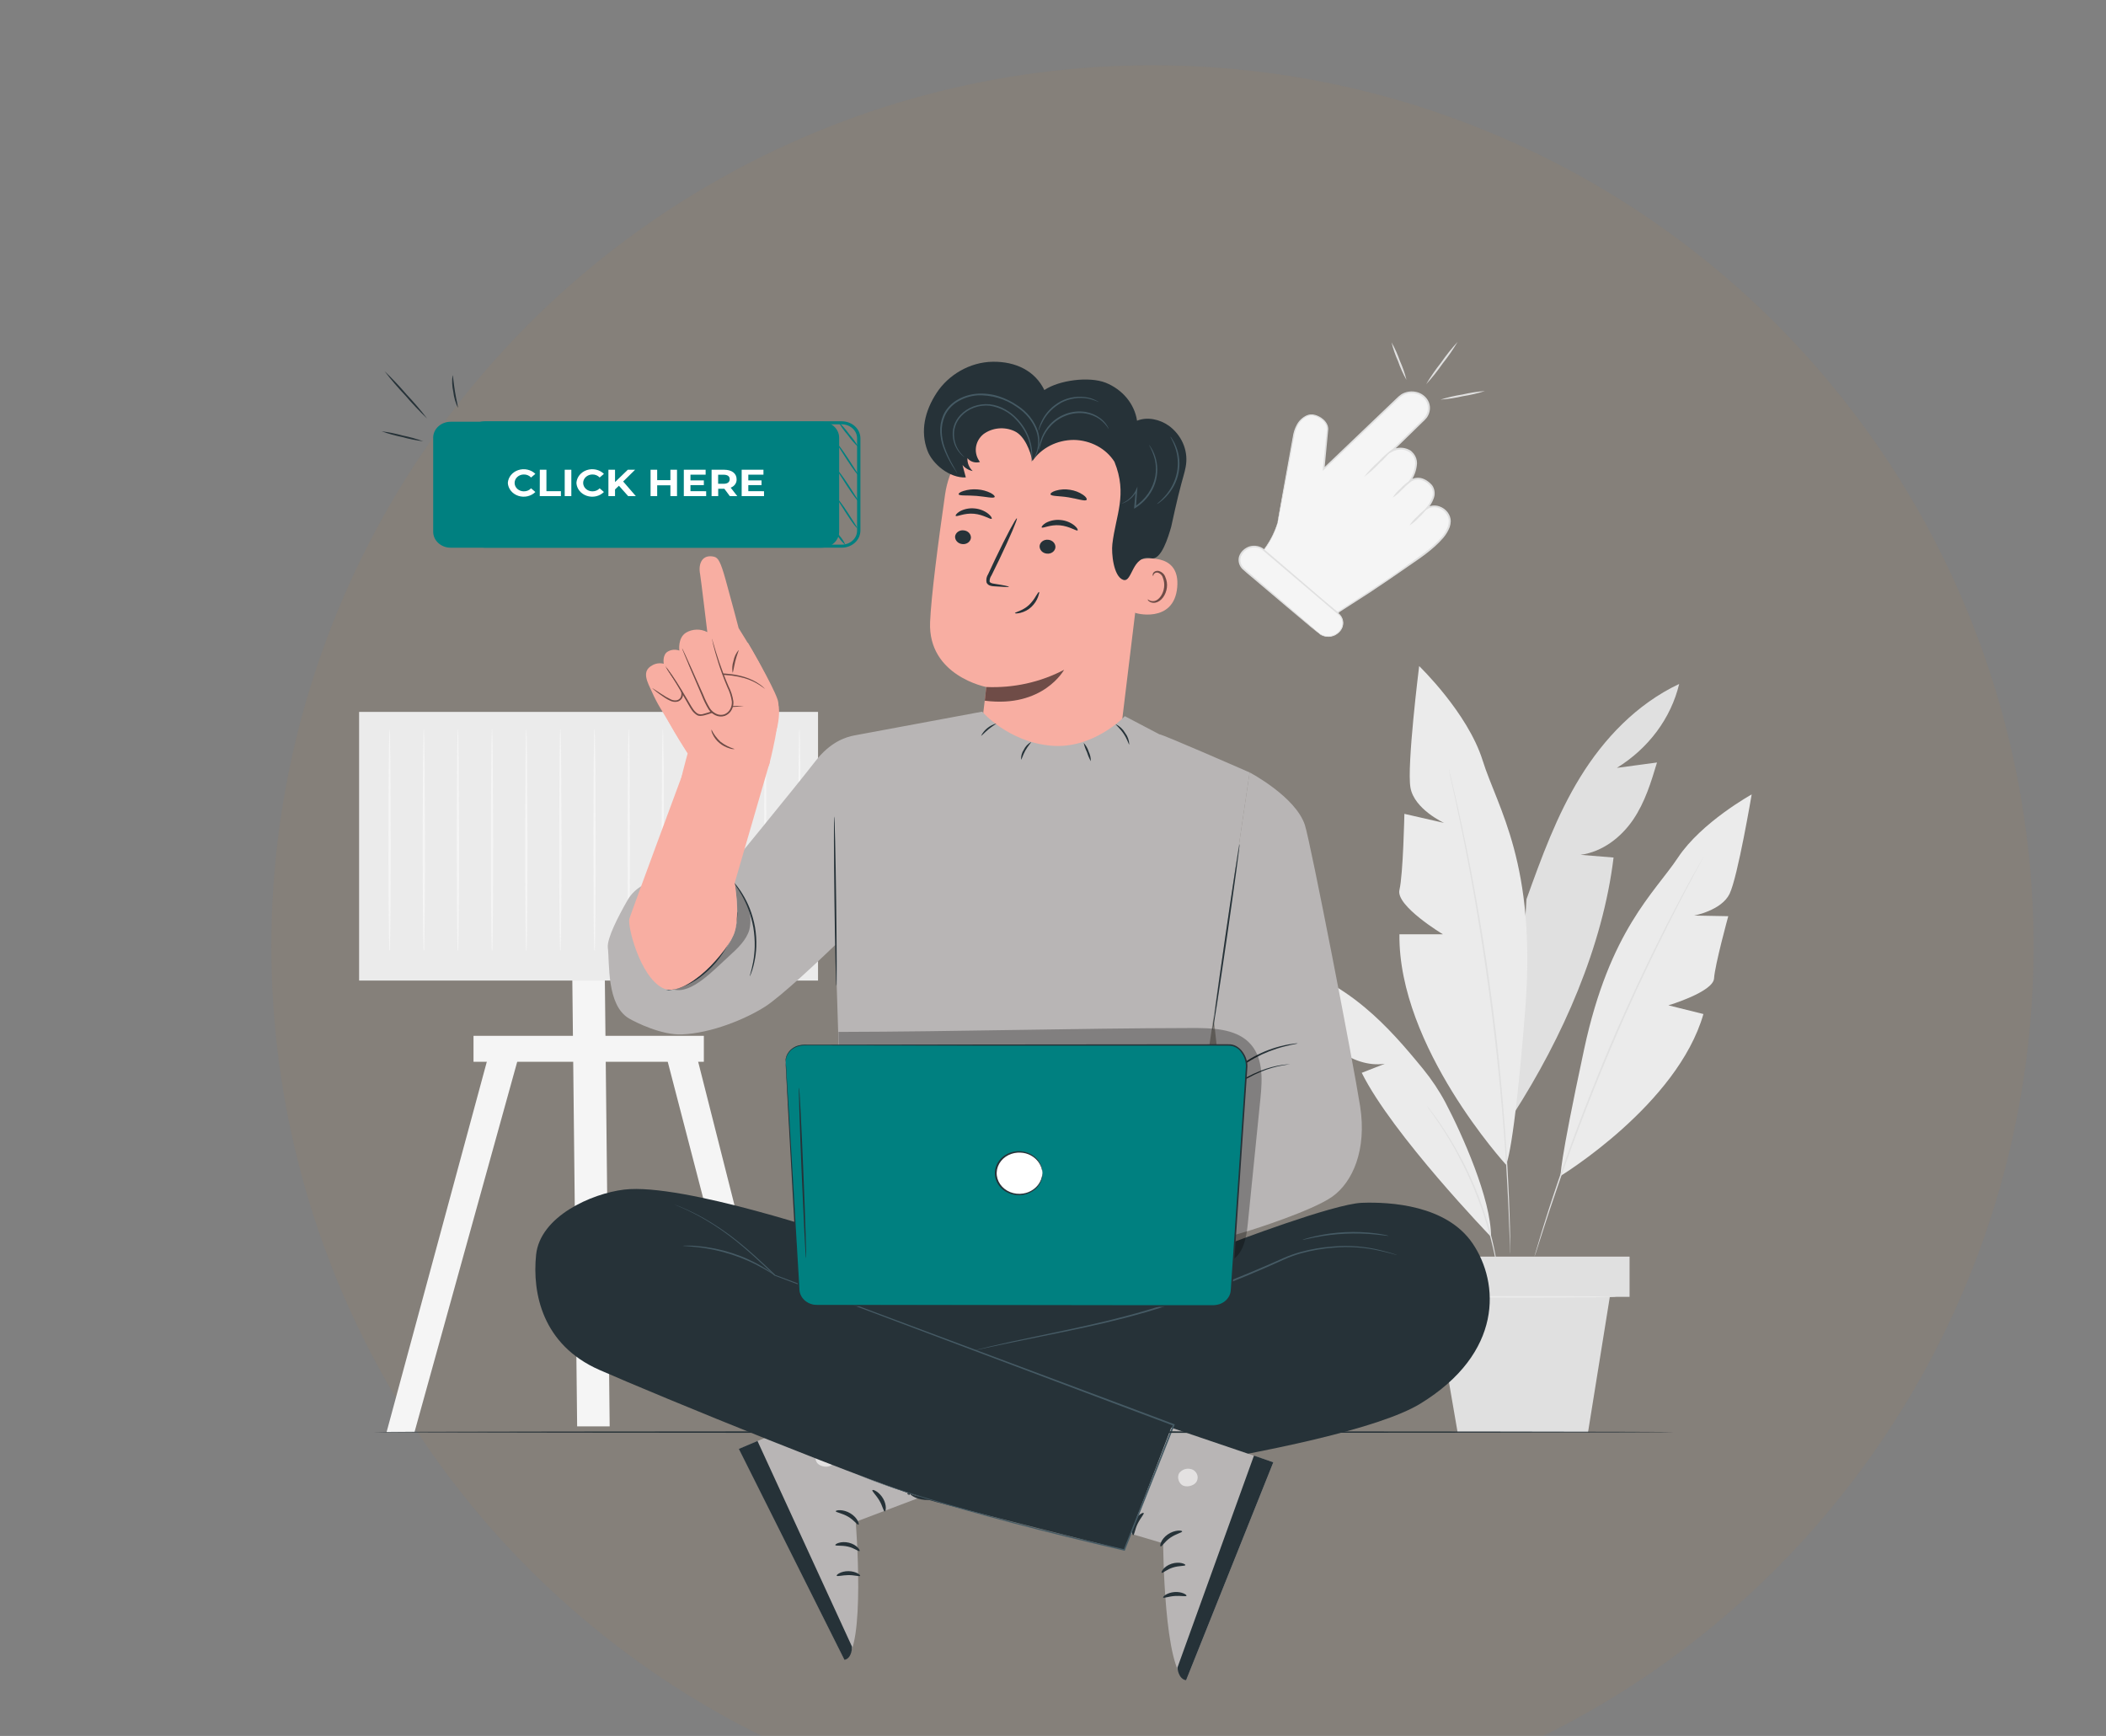 <svg width="484" height="399" viewBox="0 0 484 399" fill="none" xmlns="http://www.w3.org/2000/svg">
<rect x="0" y="0" width="484" height="399" fill="#808080" stroke="none"/>
<g clip-path="url(#clip0_1382_14474)">
<circle cx="264.859" cy="217.5" r="202.5" fill="#DE8000" fill-opacity="0.05"/>
<path d="M385.909 157.198C376.093 161.843 368.572 169.834 363.163 178.631C357.754 187.427 354.267 197.091 350.818 206.672L347.779 256.112C359.175 238.373 368.352 217.517 370.829 197.098L363.232 196.48C368.329 195.786 372.606 192.398 375.326 188.399C378.046 184.4 379.444 179.797 380.811 175.256L371.588 176.492C378.893 171.977 384.02 165.07 385.909 157.198V157.198Z" fill="#E0E0E0"/>
<path d="M346.108 267.692C346.108 267.692 321.327 240.615 321.616 214.746H331.621C331.621 214.746 320.749 208.22 321.616 204.561C322.482 200.903 322.755 187.059 322.755 187.059L331.872 189.142C331.872 189.142 325.034 186.01 324.153 181.046C323.272 176.082 326.151 153.095 326.151 153.095C326.151 153.095 337.303 163.807 340.737 174.777C344.171 185.747 353.174 198.549 350.53 231.978C347.886 265.408 346.108 267.692 346.108 267.692Z" fill="#EBEBEB"/>
<path d="M358.674 270.254C358.674 270.254 385.514 253.918 391.478 233.069L383.433 231.069C383.433 231.069 393.734 227.993 393.924 224.883C394.114 221.773 397.191 210.581 397.191 210.581L389.335 210.435C389.335 210.435 395.603 209.283 397.479 205.464C399.356 201.646 402.569 182.595 402.569 182.595C402.569 182.595 391.03 188.975 385.643 197.091C380.257 205.207 369.948 213.754 364.068 241.143C358.188 268.532 358.674 270.254 358.674 270.254Z" fill="#EBEBEB"/>
<path d="M332.958 176.721C332.996 176.813 333.024 176.908 333.042 177.005L333.254 177.838C333.437 178.588 333.703 179.671 334.014 181.053C334.325 182.435 334.774 184.163 335.184 186.156C335.594 188.148 336.134 190.412 336.635 192.925C337.691 197.952 338.808 203.957 339.962 210.636C341.117 217.315 342.188 224.688 343.184 232.436C344.179 240.185 344.908 247.599 345.463 254.341C346.017 261.082 346.42 267.164 346.648 272.274C346.792 274.829 346.853 277.134 346.929 279.175C347.005 281.216 347.043 282.952 347.058 284.382C347.073 285.812 347.096 286.902 347.104 287.673V288.534C347.104 288.721 347.104 288.826 347.104 288.826C347.091 288.729 347.091 288.631 347.104 288.534C347.104 288.319 347.104 288.041 347.066 287.673C347.066 286.902 346.997 285.799 346.944 284.382C346.891 282.966 346.838 281.209 346.739 279.182C346.64 277.155 346.564 274.836 346.405 272.288C346.146 267.178 345.706 261.103 345.136 254.369C344.566 247.634 343.769 240.226 342.796 232.478C341.824 224.73 340.707 217.371 339.605 210.685C338.504 203.999 337.387 198 336.369 192.974C335.883 190.453 335.389 188.19 334.971 186.191C334.553 184.191 334.212 182.483 333.87 181.081C333.528 179.678 333.33 178.609 333.163 177.852C333.087 177.498 333.034 177.221 332.988 177.012C332.968 176.916 332.958 176.819 332.958 176.721V176.721Z" fill="#E0E0E0"/>
<path d="M342.667 284.278C342.667 284.278 319.997 260.784 312.955 246.579L318.273 244.496C314.414 245.079 310.471 243.566 307.485 241.268C304.5 238.97 302.304 235.97 300.177 232.978L307.174 231.902C300.744 230.224 295.267 226.348 291.881 221.078C300.139 222.321 307.614 226.466 313.776 231.645C318.759 235.811 322.983 240.712 327.04 245.683C329.023 248.109 330.75 250.701 332.198 253.424C335.982 260.617 342.72 275.648 342.667 284.278Z" fill="#EBEBEB"/>
<path d="M391.827 196.272C391.801 196.357 391.766 196.438 391.721 196.515C391.63 196.682 391.516 196.911 391.371 197.21C391.045 197.821 390.574 198.695 389.981 199.813C389.389 200.931 388.637 202.32 387.793 203.937C386.95 205.555 385.978 207.374 384.952 209.415C382.855 213.484 380.455 218.364 377.864 223.821C375.273 229.278 372.546 235.326 369.857 241.72C367.167 248.114 364.721 254.265 362.602 259.889C360.482 265.513 358.681 270.602 357.238 274.899C356.478 277.038 355.871 278.996 355.301 280.703C354.731 282.411 354.26 283.89 353.88 285.098C353.5 286.306 353.196 287.223 352.991 287.875L352.748 288.57C352.722 288.653 352.689 288.734 352.649 288.813C352.66 288.725 352.68 288.639 352.71 288.556C352.756 288.375 352.824 288.132 352.915 287.827C353.105 287.167 353.379 286.23 353.736 285.05C354.093 283.869 354.541 282.356 355.088 280.641C355.635 278.926 356.235 276.961 356.965 274.816C358.378 270.511 360.17 265.409 362.282 259.771C364.394 254.133 366.841 247.968 369.515 241.581C372.189 235.194 374.977 229.14 377.56 223.683C380.143 218.225 382.604 213.359 384.732 209.304C385.772 207.263 386.768 205.444 387.626 203.84C388.485 202.236 389.244 200.862 389.905 199.744L391.356 197.168C391.523 196.89 391.653 196.659 391.744 196.474C391.768 196.405 391.795 196.338 391.827 196.272V196.272Z" fill="#E0E0E0"/>
<path d="M344.589 294.352C344.545 294.209 344.512 294.063 344.49 293.915C344.437 293.596 344.361 293.179 344.278 292.672C344.194 292.166 344.08 291.464 343.928 290.701C343.776 289.937 343.632 289.055 343.404 288.097C343.001 286.174 342.416 283.897 341.68 281.397C340.943 278.898 339.97 276.19 338.823 273.392C337.676 270.594 336.4 267.991 335.169 265.658C333.938 263.325 332.707 261.277 331.621 259.59C331.097 258.736 330.573 257.993 330.102 257.327C329.631 256.66 329.266 256.091 328.932 255.633L328.172 254.57C328.076 254.45 327.997 254.32 327.937 254.182C328.05 254.288 328.152 254.404 328.24 254.529L329.038 255.556C329.388 256.001 329.798 256.556 330.261 257.216C330.725 257.875 331.264 258.604 331.781 259.458C332.905 261.138 334.143 263.186 335.42 265.512C336.696 267.838 337.949 270.462 339.119 273.267C340.289 276.072 341.201 278.822 341.953 281.314C342.705 283.806 343.229 286.111 343.602 288.048C343.814 289.013 343.936 289.895 344.065 290.666C344.194 291.437 344.293 292.103 344.354 292.651C344.414 293.2 344.46 293.582 344.49 293.908C344.544 294.052 344.577 294.201 344.589 294.352V294.352Z" fill="#E0E0E0"/>
<path d="M374.506 288.826H324.882V298.074H374.506V288.826Z" fill="#E0E0E0"/>
<path d="M329.615 298.066L334.979 329.17H364.964L369.971 298.066H329.615Z" fill="#E0E0E0"/>
<path d="M371.467 298.067C371.467 298.171 362.077 298.248 350.499 298.248C338.921 298.248 329.531 298.171 329.531 298.067C329.531 297.963 338.921 297.887 350.499 297.887C362.077 297.887 371.467 297.97 371.467 298.067Z" fill="#EBEBEB"/>
<path d="M293.613 120.138C292.944 122.459 291.822 124.651 290.301 126.608L293.56 129.386L307.462 140.855L307.136 140.994C307.136 140.994 319.17 133.315 322.497 130.809C325.24 128.726 332.578 124.477 333.178 120.339C333.279 119.604 333.125 118.858 332.738 118.207C332.351 117.556 331.75 117.032 331.021 116.708C330.521 116.475 329.961 116.374 329.402 116.414C328.842 116.454 328.306 116.636 327.853 116.937C327.853 116.937 331.089 113.466 328.529 111.189C325.969 108.911 323.971 110.696 323.971 110.696C323.971 110.696 327.139 106.287 324.199 103.843C323.59 103.416 322.854 103.168 322.088 103.131C321.322 103.094 320.561 103.269 319.906 103.635L321.099 102.468L327.245 96.421C327.978 95.72 328.387 94.787 328.387 93.818C328.387 92.848 327.978 91.916 327.245 91.214C326.868 90.866 326.419 90.59 325.923 90.403C325.428 90.216 324.896 90.121 324.36 90.125C323.824 90.129 323.294 90.231 322.802 90.425C322.31 90.62 321.865 90.902 321.494 91.256L304.203 107.794L305.085 98.768C305.305 96.428 301.848 94.734 300.314 95.595C300.314 95.595 297.951 96.435 297.275 100.094C296.827 102.857 293.613 120.138 293.613 120.138Z" fill="#F5F5F5"/>
<path d="M293.613 120.137C293.613 120.137 293.613 119.984 293.674 119.686C293.734 119.387 293.795 118.943 293.894 118.374C294.099 117.207 294.395 115.513 294.783 113.326L296.226 105.328C296.51 103.768 296.811 102.1 297.13 100.323C297.264 99.391 297.564 98.485 298.019 97.643C298.492 96.723 299.278 95.968 300.26 95.49C300.875 95.213 301.583 95.165 302.235 95.359C302.879 95.543 303.472 95.851 303.975 96.261C304.518 96.678 304.921 97.227 305.137 97.844C305.191 98.004 305.206 98.17 305.244 98.33C305.282 98.49 305.244 98.67 305.244 98.83L305.153 99.781C304.91 102.336 304.656 105.011 304.393 107.807L304.074 107.675L319.823 92.637C320.18 92.304 320.529 91.943 320.886 91.623C321.234 91.26 321.621 90.93 322.041 90.637C322.958 90.07 324.079 89.848 325.171 90.019C325.723 90.106 326.251 90.294 326.722 90.572C327.193 90.85 327.598 91.211 327.913 91.635C328.228 92.059 328.446 92.536 328.554 93.039C328.663 93.541 328.659 94.059 328.544 94.56C328.433 95.069 328.219 95.553 327.913 95.99C327.591 96.394 327.23 96.77 326.835 97.115L324.601 99.302L320.043 103.738L319.777 103.426C320.674 102.949 321.732 102.793 322.747 102.989C323.173 103.074 323.581 103.222 323.955 103.426C324.151 103.524 324.327 103.653 324.472 103.808C324.628 103.949 324.77 104.102 324.897 104.266C325.4 104.915 325.666 105.693 325.657 106.488C325.572 108.013 325.048 109.491 324.138 110.771L323.803 110.521C324.218 110.186 324.723 109.958 325.267 109.86C325.81 109.762 326.372 109.799 326.895 109.966C327.406 110.141 327.877 110.4 328.286 110.73C328.491 110.878 328.68 111.046 328.848 111.23L329.114 111.507L329.319 111.827C329.55 112.256 329.683 112.723 329.711 113.2C329.738 113.678 329.659 114.155 329.478 114.604C329.15 115.484 328.654 116.305 328.012 117.027L327.731 116.742C328.177 116.45 328.695 116.265 329.24 116.204C329.784 116.144 330.336 116.209 330.846 116.395C331.59 116.665 332.231 117.13 332.688 117.732C333.144 118.333 333.397 119.044 333.414 119.776C333.402 120.247 333.32 120.714 333.17 121.165C332.831 122.029 332.349 122.842 331.742 123.574C329.304 126.427 326.136 128.434 323.287 130.413C320.438 132.391 317.619 134.335 314.93 136.106L307.219 141.07L307.06 140.82L307.386 140.681L307.348 140.924L293.491 129.461H293.636L293.56 129.531L293.484 129.468L290.24 126.691L290.187 126.643L290.232 126.587C291.361 125.144 292.281 123.574 292.967 121.915C293.203 121.352 293.354 120.908 293.453 120.609C293.552 120.311 293.613 120.165 293.613 120.165C293.473 120.769 293.285 121.363 293.051 121.942C292.396 123.627 291.494 125.222 290.369 126.684V126.58C291.311 127.379 292.359 128.26 293.636 129.357H293.491L293.56 129.288L293.643 129.35L307.576 140.778L307.758 140.924L307.538 141.014L307.211 141.153L307.014 140.854L314.702 135.863C317.376 134.085 320.21 132.245 323.021 130.163C325.832 128.08 329.023 126.164 331.378 123.373C331.957 122.675 332.415 121.9 332.737 121.074C332.873 120.659 332.95 120.23 332.965 119.797C332.951 119.364 332.848 118.938 332.662 118.54C332.276 117.729 331.555 117.091 330.656 116.763C330.209 116.602 329.725 116.546 329.249 116.601C328.772 116.655 328.318 116.819 327.929 117.075L326.766 117.86L327.693 116.805C328.298 116.123 328.764 115.347 329.068 114.514C329.238 114.111 329.315 113.679 329.292 113.248C329.27 112.816 329.15 112.394 328.939 112.007C328.436 111.254 327.671 110.677 326.766 110.369C326.319 110.225 325.839 110.192 325.373 110.272C324.907 110.352 324.473 110.544 324.115 110.827L323.066 111.695L323.788 110.591C324.654 109.375 325.152 107.971 325.232 106.522C325.277 105.81 325.044 105.106 324.575 104.536C324.107 103.965 323.432 103.565 322.671 103.405C321.761 103.233 320.813 103.376 320.012 103.808L318.805 104.419L319.747 103.502L324.305 99.066C325.059 98.335 325.804 97.606 326.538 96.879C326.904 96.54 327.235 96.17 327.526 95.775C327.801 95.38 327.994 94.943 328.096 94.484C328.199 94.03 328.201 93.563 328.103 93.109C328.005 92.654 327.809 92.222 327.526 91.838C327.241 91.463 326.877 91.143 326.456 90.896C326.035 90.65 325.564 90.481 325.072 90.401C324.09 90.243 323.079 90.439 322.254 90.95C321.856 91.229 321.49 91.543 321.16 91.887L320.096 92.901L304.332 107.904L303.975 108.223L304.028 107.751C304.302 104.974 304.568 102.28 304.826 99.732C304.952 99.127 304.952 98.505 304.826 97.9C304.629 97.337 304.263 96.837 303.77 96.455C303.296 96.071 302.736 95.787 302.129 95.622C301.56 95.448 300.94 95.48 300.397 95.713V95.713C299.484 96.164 298.752 96.869 298.308 97.726C297.861 98.541 297.566 99.419 297.434 100.323C297.1 102.093 296.781 103.794 296.492 105.328C295.899 108.439 295.39 111.119 294.973 113.312C294.555 115.506 294.213 117.187 294 118.346C293.886 118.915 293.803 119.346 293.734 119.651C293.666 119.957 293.613 120.137 293.613 120.137Z" fill="#E0E0E0"/>
<path d="M285.776 126.725L285.932 126.572C286.516 126.001 287.326 125.665 288.181 125.638C289.037 125.612 289.869 125.897 290.495 126.432L307.622 141.063C308.246 141.596 308.613 142.334 308.641 143.114C308.67 143.895 308.359 144.653 307.775 145.224L307.619 145.376C307.035 145.948 306.225 146.284 305.37 146.31C304.514 146.336 303.681 146.051 303.056 145.516L285.935 130.89C285.311 130.357 284.944 129.619 284.915 128.839C284.886 128.058 285.198 127.3 285.781 126.729L285.776 126.725Z" fill="#F5F5F5"/>
<path d="M303.049 145.499C303.049 145.499 303.231 145.638 303.618 145.839C304.101 146.09 304.647 146.222 305.202 146.222C305.758 146.222 306.304 146.09 306.786 145.839C307.252 145.572 307.653 145.22 307.964 144.805C308.334 144.302 308.517 143.705 308.487 143.1C308.457 142.495 308.215 141.915 307.797 141.445L290.324 126.566C289.924 126.225 289.43 125.988 288.895 125.882C288.36 125.776 287.804 125.804 287.285 125.962C286.792 126.128 286.347 126.394 285.984 126.741C285.621 127.087 285.348 127.505 285.188 127.962C285.048 128.407 285.033 128.878 285.143 129.33C285.253 129.782 285.485 130.202 285.819 130.552C286.54 131.211 287.338 131.864 288.06 132.489L295.877 139.23L301.119 143.791L302.532 145.048C302.703 145.188 302.861 145.341 303.003 145.506C302.815 145.384 302.637 145.25 302.471 145.104L301.005 143.902L295.687 139.431L287.809 132.759C287.049 132.121 286.29 131.51 285.53 130.801C285.143 130.409 284.87 129.933 284.737 129.419C284.605 128.904 284.616 128.367 284.77 127.858C284.951 127.339 285.259 126.864 285.672 126.471C286.084 126.078 286.589 125.775 287.148 125.587C287.735 125.415 288.362 125.388 288.964 125.51C289.566 125.632 290.122 125.898 290.574 126.282C297.412 132.121 303.565 137.39 307.979 141.278C308.428 141.794 308.683 142.429 308.706 143.088C308.729 143.747 308.52 144.395 308.108 144.937C307.773 145.374 307.337 145.739 306.832 146.006C306.402 146.223 305.924 146.349 305.434 146.374C304.76 146.411 304.09 146.253 303.52 145.923C303.34 145.805 303.181 145.662 303.049 145.499V145.499Z" fill="#E0E0E0"/>
<path d="M313.486 109.612C314.428 108.408 315.483 107.282 316.639 106.245C317.691 105.121 318.85 104.084 320.103 103.148C319.164 104.352 318.111 105.479 316.958 106.516C315.905 107.641 314.743 108.677 313.486 109.612V109.612Z" fill="#E0E0E0"/>
<path d="M320.035 114.396C320.521 113.623 321.13 112.921 321.843 112.313C322.453 111.627 323.167 111.024 323.963 110.521C323.48 111.296 322.87 111.998 322.155 112.604C321.549 113.294 320.835 113.898 320.035 114.396V114.396Z" fill="#E0E0E0"/>
<path d="M323.933 120.763C324.419 119.99 325.028 119.288 325.741 118.68C326.346 117.99 327.064 117.388 327.868 116.896C327.381 117.668 326.772 118.369 326.06 118.978C325.452 119.667 324.735 120.268 323.933 120.763V120.763Z" fill="#E0E0E0"/>
<path d="M323.234 87.312C322.461 85.95 321.82 84.528 321.319 83.064C320.676 81.646 320.168 80.18 319.8 78.683C320.57 80.046 321.211 81.468 321.714 82.932C322.357 84.349 322.866 85.815 323.234 87.312V87.312Z" fill="#E0E0E0"/>
<path d="M327.754 88.319C328.779 86.59 329.929 84.924 331.195 83.334C332.344 81.671 333.613 80.08 334.994 78.571C333.966 80.301 332.814 81.966 331.545 83.556C330.4 85.22 329.134 86.811 327.754 88.319V88.319Z" fill="#E0E0E0"/>
<path d="M331.043 91.853C332.697 91.336 334.394 90.942 336.118 90.672C337.811 90.279 339.536 90.011 341.276 89.874C339.627 90.4 337.932 90.797 336.209 91.061C334.514 91.455 332.786 91.72 331.043 91.853V91.853Z" fill="#E0E0E0"/>
<path d="M113.237 239.025L88.843 329.163H95.262L120.257 239.025H113.237Z" fill="#F5F5F5"/>
<path d="M159.184 239.025L182.005 329.163H175.585L152.156 239.025H159.184Z" fill="#F5F5F5"/>
<path d="M140.115 327.837H132.639L131.522 224.383H138.998L140.115 327.837Z" fill="#F5F5F5"/>
<path d="M187.999 163.627H82.529V225.376H187.999V163.627Z" fill="#EBEBEB"/>
<path d="M161.758 238.081H108.822V244.045H161.758V238.081Z" fill="#F5F5F5"/>
<path d="M89.534 217.322C89.599 217.696 89.624 218.075 89.61 218.454H89.465C89.359 215.434 89.275 205.429 89.275 193.571C89.275 186.42 89.336 179.942 89.351 175.179C89.351 172.874 89.412 171.014 89.435 169.625C89.435 169.007 89.435 168.507 89.481 168.105C89.48 167.928 89.498 167.751 89.534 167.577C89.579 167.75 89.597 167.927 89.587 168.105C89.587 168.507 89.587 169.007 89.64 169.625C89.64 171.014 89.686 172.895 89.724 175.179C89.724 179.942 89.769 186.42 89.8 193.571C89.8 205.429 89.716 215.434 89.61 218.454H89.465C89.457 218.075 89.48 217.697 89.534 217.322V217.322Z" fill="#F5F5F5"/>
<path d="M97.389 217.322C97.443 217.697 97.466 218.075 97.457 218.454H97.335C97.229 215.434 97.145 205.429 97.145 193.571C97.145 186.42 97.206 179.942 97.222 175.179C97.26 172.874 97.29 171.014 97.305 169.625C97.305 169.007 97.305 168.507 97.358 168.105C97.348 167.927 97.366 167.75 97.411 167.577C97.446 167.751 97.461 167.928 97.457 168.105C97.457 168.507 97.457 169.007 97.51 169.625C97.51 171.014 97.556 172.895 97.594 175.179C97.594 179.942 97.639 186.42 97.67 193.571C97.67 205.429 97.586 215.434 97.48 218.454H97.335C97.313 218.076 97.331 217.697 97.389 217.322V217.322Z" fill="#F5F5F5"/>
<path d="M105.237 217.322C105.291 217.697 105.314 218.075 105.305 218.454H105.161C105.054 215.434 104.979 205.429 104.979 193.571C104.979 186.42 105.032 179.942 105.054 175.179C105.054 172.874 105.115 171.014 105.138 169.625C105.138 169.007 105.138 168.507 105.184 168.105C105.178 167.928 105.196 167.75 105.237 167.577C105.277 167.75 105.295 167.928 105.29 168.105C105.29 168.507 105.29 169.007 105.336 169.625C105.336 171.014 105.389 172.895 105.419 175.179C105.419 179.942 105.465 186.42 105.495 193.571C105.495 205.429 105.419 215.434 105.305 218.454H105.161C105.151 218.075 105.177 217.697 105.237 217.322V217.322Z" fill="#F5F5F5"/>
<path d="M113.084 217.322C113.145 217.697 113.17 218.075 113.16 218.454H113.016C112.902 215.434 112.826 205.429 112.826 193.571C112.826 186.42 112.879 179.942 112.902 175.179C112.902 172.874 112.963 171.014 112.986 169.625C112.986 169.007 113.024 168.507 113.031 168.105C113.026 167.928 113.044 167.75 113.084 167.577C113.125 167.75 113.143 167.928 113.138 168.105C113.138 168.507 113.138 169.007 113.183 169.625C113.183 171.014 113.236 172.895 113.267 175.179C113.267 179.942 113.312 186.42 113.343 193.571C113.343 205.429 113.267 215.434 113.16 218.454H113.016C113.008 218.075 113.03 217.697 113.084 217.322V217.322Z" fill="#F5F5F5"/>
<path d="M120.933 217.322C120.998 217.696 121.023 218.075 121.009 218.454H120.887C120.781 215.434 120.697 205.429 120.697 193.571C120.697 186.42 120.758 179.942 120.773 175.179C120.811 172.874 120.834 171.014 120.857 169.625C120.857 169.007 120.857 168.507 120.902 168.105C120.902 167.928 120.92 167.751 120.956 167.577C121.001 167.75 121.019 167.927 121.009 168.105C121.009 168.507 121.009 169.007 121.062 169.625C121.062 171.014 121.107 172.895 121.145 175.179C121.145 179.942 121.191 186.42 121.221 193.571C121.221 205.429 121.138 215.434 121.032 218.454H120.887C120.871 218.076 120.886 217.698 120.933 217.322V217.322Z" fill="#F5F5F5"/>
<path d="M128.787 217.322C128.841 217.697 128.864 218.075 128.856 218.454H128.711C128.605 215.434 128.521 205.429 128.521 193.571C128.521 186.42 128.582 179.942 128.597 175.179C128.597 172.874 128.666 171.014 128.681 169.625C128.681 169.007 128.681 168.507 128.734 168.105C128.724 167.927 128.742 167.75 128.787 167.577C128.822 167.751 128.837 167.928 128.833 168.105C128.833 168.507 128.833 169.007 128.886 169.625C128.886 171.014 128.932 172.895 128.97 175.179C128.97 179.942 129.015 186.42 129.046 193.571C129.046 205.429 128.962 215.434 128.856 218.454H128.711C128.697 218.075 128.722 217.696 128.787 217.322V217.322Z" fill="#F5F5F5"/>
<path d="M136.635 217.322C136.689 217.697 136.712 218.075 136.704 218.454H136.559C136.453 215.434 136.377 205.429 136.377 193.571C136.377 186.42 136.43 179.942 136.453 175.179C136.453 172.874 136.514 171.014 136.536 169.625C136.536 169.007 136.536 168.507 136.582 168.105C136.577 167.928 136.595 167.75 136.635 167.577C136.676 167.75 136.694 167.928 136.688 168.105C136.688 168.507 136.688 169.007 136.734 169.625C136.734 171.014 136.787 172.895 136.818 175.179C136.818 179.942 136.863 186.42 136.894 193.571C136.894 205.429 136.818 215.434 136.704 218.454H136.559C136.55 218.075 136.575 217.697 136.635 217.322Z" fill="#F5F5F5"/>
<path d="M144.484 217.322C144.544 217.697 144.569 218.075 144.56 218.454H144.438C144.324 215.434 144.248 205.429 144.248 193.571C144.248 186.42 144.301 179.942 144.324 175.179C144.324 172.874 144.385 171.014 144.408 169.625C144.408 169.007 144.408 168.507 144.453 168.105C144.448 167.928 144.466 167.75 144.506 167.577C144.547 167.75 144.565 167.928 144.56 168.105C144.56 168.507 144.56 169.007 144.605 169.625C144.605 171.014 144.658 172.895 144.689 175.179C144.689 179.942 144.734 186.42 144.765 193.571C144.765 205.429 144.689 215.434 144.582 218.454H144.438C144.422 218.076 144.437 217.698 144.484 217.322V217.322Z" fill="#F5F5F5"/>
<path d="M152.331 217.322C152.396 217.696 152.421 218.075 152.407 218.454H152.262C152.156 215.434 152.072 205.429 152.072 193.571C152.072 186.42 152.133 179.942 152.148 175.179C152.148 172.874 152.209 171.014 152.232 169.625C152.232 169.007 152.27 168.507 152.277 168.105C152.277 167.928 152.295 167.751 152.331 167.577C152.376 167.75 152.394 167.927 152.384 168.105C152.384 168.507 152.384 169.007 152.437 169.625C152.437 171.014 152.483 172.895 152.52 175.179C152.52 179.942 152.566 186.42 152.596 193.571C152.596 205.429 152.513 215.434 152.407 218.454H152.262C152.254 218.075 152.276 217.697 152.331 217.322V217.322Z" fill="#F5F5F5"/>
<path d="M160.186 217.322C160.24 217.697 160.263 218.075 160.254 218.454H160.11C160.003 215.434 159.92 205.429 159.92 193.571C159.92 186.42 159.981 179.942 159.996 175.179C160.034 172.874 160.064 171.014 160.079 169.625C160.079 169.007 160.079 168.507 160.133 168.105C160.123 167.927 160.141 167.75 160.186 167.577C160.221 167.751 160.239 167.928 160.239 168.105C160.239 168.507 160.239 169.007 160.285 169.625C160.285 171.014 160.33 172.895 160.368 175.179C160.368 179.942 160.414 186.42 160.444 193.571C160.444 205.429 160.361 215.434 160.254 218.454H160.11C160.095 218.075 160.121 217.696 160.186 217.322V217.322Z" fill="#F5F5F5"/>
<path d="M168.034 217.322C168.088 217.697 168.111 218.075 168.102 218.454H167.988C167.882 215.434 167.806 205.429 167.806 193.571C167.806 186.42 167.859 179.942 167.882 175.179C167.882 172.874 167.942 171.014 167.965 169.625C167.965 169.007 167.965 168.507 168.011 168.105C168.006 167.928 168.023 167.75 168.064 167.577C168.104 167.75 168.122 167.928 168.117 168.105C168.117 168.507 168.117 169.007 168.163 169.625C168.163 171.014 168.216 172.895 168.246 175.179C168.246 179.942 168.292 186.42 168.322 193.571C168.322 205.429 168.246 215.434 168.132 218.454H167.988C167.968 218.076 167.984 217.697 168.034 217.322Z" fill="#F5F5F5"/>
<path d="M175.881 217.322C175.941 217.697 175.967 218.075 175.957 218.454H175.813C175.699 215.434 175.623 205.429 175.623 193.571C175.623 186.42 175.676 179.942 175.699 175.179C175.699 172.874 175.76 171.014 175.783 169.625C175.783 169.007 175.821 168.507 175.828 168.105C175.823 167.928 175.841 167.75 175.881 167.577C175.922 167.75 175.94 167.928 175.935 168.105C175.935 168.507 175.935 169.007 175.98 169.625C175.98 171.014 176.033 172.895 176.064 175.179C176.064 179.942 176.109 186.42 176.14 193.571C176.14 205.429 176.064 215.434 175.957 218.454H175.813C175.804 218.075 175.827 217.697 175.881 217.322V217.322Z" fill="#F5F5F5"/>
<path d="M183.729 217.322C183.794 217.696 183.82 218.075 183.805 218.454H183.661C183.554 215.434 183.471 205.429 183.471 193.571C183.471 186.42 183.531 179.942 183.547 175.179C183.585 172.874 183.607 171.014 183.63 169.625C183.63 169.007 183.63 168.507 183.676 168.105C183.676 167.928 183.693 167.751 183.729 167.577C183.774 167.75 183.792 167.927 183.782 168.105C183.782 168.507 183.782 169.007 183.835 169.625C183.835 171.014 183.881 172.895 183.919 175.179C183.919 179.942 183.965 186.42 183.995 193.571C183.995 205.429 183.911 215.434 183.805 218.454H183.661C183.652 218.075 183.675 217.697 183.729 217.322V217.322Z" fill="#F5F5F5"/>
<path d="M263.475 119.519L257.557 168.251C256.547 176.54 253.212 188.524 238.952 186.475C226.721 183.837 224.882 172.743 225.832 165.008C226.28 161.343 226.645 158.281 226.668 157.906C226.668 157.906 213.236 155.358 213.753 142.979C214.004 137.001 215.606 124.713 217.202 113.618C218.03 107.871 221.196 102.619 226.07 98.909C230.944 95.198 237.168 93.301 243.503 93.595L244.809 93.651C258.849 95.032 265.39 106.731 263.475 119.519Z" fill="#F8AEA2"/>
<path d="M226.668 157.906C232.92 158.177 239.127 156.803 244.551 153.948C244.551 153.948 239.758 162.786 226.318 161.051L226.668 157.906Z" fill="#6F4C47"/>
<path d="M239.4 121.228C239.636 121.505 241.337 120.533 243.586 120.742C245.835 120.95 247.384 122.13 247.65 121.901C247.787 121.79 247.567 121.311 246.891 120.755C245.987 120.042 244.859 119.607 243.67 119.513C242.495 119.406 241.315 119.65 240.304 120.207C239.598 120.658 239.316 121.103 239.4 121.228Z" fill="#263238"/>
<path d="M238.921 125.476C238.893 125.912 239.052 126.34 239.364 126.671C239.676 127.001 240.117 127.208 240.592 127.247C240.824 127.274 241.06 127.258 241.285 127.201C241.51 127.144 241.721 127.046 241.904 126.913C242.087 126.781 242.24 126.616 242.352 126.429C242.465 126.242 242.536 126.036 242.56 125.823C242.587 125.388 242.428 124.961 242.116 124.632C241.804 124.302 241.364 124.097 240.889 124.06C240.657 124.033 240.422 124.048 240.198 124.105C239.973 124.162 239.763 124.259 239.58 124.391C239.396 124.523 239.244 124.687 239.131 124.873C239.018 125.059 238.946 125.264 238.921 125.476V125.476Z" fill="#263238"/>
<path d="M231.871 134.869C231.871 134.758 230.61 134.494 228.528 134.175C227.997 134.099 227.503 133.981 227.427 133.647C227.416 133.155 227.567 132.672 227.86 132.259L229.638 128.635C232.107 123.469 233.922 119.213 233.694 119.13C233.466 119.047 231.278 123.15 228.809 128.315C228.207 129.584 227.637 130.799 227.1 131.96C226.73 132.53 226.595 133.203 226.72 133.856C226.787 134.031 226.897 134.19 227.042 134.32C227.187 134.451 227.363 134.548 227.556 134.606C227.845 134.694 228.147 134.746 228.452 134.758C230.549 134.904 231.856 134.974 231.871 134.869Z" fill="#263238"/>
<path d="M241.429 113.617C241.588 114.097 243.427 113.958 245.569 114.312C247.711 114.666 249.421 115.291 249.725 114.881C249.869 114.68 249.588 114.187 248.912 113.735C248.018 113.126 246.975 112.726 245.873 112.569C244.779 112.39 243.653 112.464 242.599 112.784C241.786 113.041 241.368 113.388 241.429 113.617Z" fill="#263238"/>
<path d="M220.316 113.618C220.506 114.014 222.314 113.799 224.441 113.979C226.568 114.16 228.308 114.611 228.582 114.243C228.703 114.07 228.399 113.702 227.7 113.32C226.763 112.85 225.727 112.568 224.662 112.494C223.573 112.401 222.475 112.519 221.44 112.841C220.627 113.084 220.24 113.424 220.316 113.618Z" fill="#263238"/>
<path d="M261.865 128.629C262.1 128.545 271.308 126.546 270.548 134.988C269.788 143.431 260.672 140.987 260.672 140.744C260.672 140.501 261.865 128.629 261.865 128.629Z" fill="#F8AEA2"/>
<path d="M263.779 137.758C263.825 137.758 263.931 137.876 264.197 138.008C264.566 138.187 264.997 138.227 265.397 138.119C266.4 137.869 267.35 136.515 267.532 134.995C267.622 134.273 267.534 133.543 267.274 132.856C267.211 132.586 267.077 132.333 266.884 132.121C266.691 131.908 266.444 131.741 266.165 131.635C265.983 131.577 265.785 131.578 265.605 131.639C265.425 131.7 265.274 131.816 265.177 131.968C265.033 132.19 265.078 132.363 265.025 132.377C264.972 132.391 264.843 132.218 264.949 131.877C265.017 131.672 265.162 131.495 265.359 131.378C265.627 131.22 265.952 131.165 266.263 131.225C266.637 131.323 266.976 131.506 267.25 131.758C267.524 132.009 267.723 132.32 267.828 132.662C268.16 133.422 268.281 134.245 268.178 135.057C267.965 136.758 266.871 138.279 265.504 138.529C265.249 138.576 264.985 138.57 264.733 138.513C264.481 138.455 264.246 138.347 264.045 138.195C263.779 137.966 263.749 137.772 263.779 137.758Z" fill="#6F4C47"/>
<path d="M233.254 140.931C233.185 140.709 235.054 140.417 236.528 139.014C237.146 138.397 237.672 137.709 238.093 136.966C238.443 136.383 238.701 136.022 238.8 136.064C238.898 136.105 238.8 136.515 238.572 137.161C238.258 138.027 237.739 138.818 237.052 139.48C236.353 140.15 235.464 140.631 234.484 140.868C233.748 141.042 233.269 141.007 233.254 140.931Z" fill="#263238"/>
<path d="M219.648 118.568C219.883 118.846 221.585 117.874 223.834 118.082C226.082 118.291 227.632 119.471 227.898 119.235C228.035 119.131 227.815 118.652 227.138 118.096C226.236 117.38 225.108 116.945 223.917 116.854C222.743 116.747 221.562 116.991 220.552 117.548C219.822 117.999 219.541 118.443 219.648 118.568Z" fill="#263238"/>
<path d="M219.496 123.283C219.469 123.718 219.628 124.147 219.94 124.477C220.252 124.808 220.692 125.014 221.168 125.053C221.397 125.08 221.629 125.066 221.852 125.011C222.075 124.956 222.284 124.861 222.467 124.732C222.65 124.603 222.803 124.442 222.917 124.259C223.032 124.076 223.106 123.874 223.135 123.665C223.167 123.23 223.01 122.801 222.699 122.471C222.387 122.141 221.947 121.937 221.471 121.901C221.242 121.872 221.009 121.884 220.785 121.938C220.561 121.992 220.352 122.086 220.168 122.215C219.984 122.343 219.83 122.504 219.715 122.687C219.599 122.87 219.525 123.073 219.496 123.283Z" fill="#263238"/>
<path d="M269.165 121.074C268.489 123.428 266.886 128.795 264.607 128.316C260.049 127.372 260.314 134.051 258.111 133.266C255.908 132.481 255.392 127.17 255.642 125.053C256.402 118.436 259.182 113.687 256.121 106.134C255.171 104.635 253.814 103.385 252.181 102.506C250.548 101.627 248.694 101.147 246.799 101.114C244.89 101.115 243.012 101.562 241.345 102.413C239.678 103.263 238.276 104.489 237.273 105.974C236.802 103.662 235.48 100.191 233.193 99.121C232.049 98.576 230.754 98.351 229.47 98.474C228.186 98.598 226.971 99.064 225.976 99.816C225.026 100.613 224.426 101.697 224.286 102.868C224.146 104.04 224.477 105.217 225.216 106.182C224.696 106.335 224.136 106.332 223.618 106.174C223.1 106.015 222.651 105.709 222.337 105.301C222.306 105.844 222.397 106.387 222.605 106.897C222.812 107.407 223.132 107.873 223.545 108.265C222.608 108.074 221.777 107.581 221.205 106.877L221.965 109.737C218.166 109.911 214.299 106.606 213.16 103.613C211.435 99.073 212.56 94.435 215.249 90.311C217.938 86.187 222.846 83.216 228.164 83.146C233.482 83.077 237.88 85.264 240.015 89.651C243.373 87.374 250.264 86.465 254.1 87.964C256.019 88.737 257.689 89.944 258.952 91.473C260.215 93.002 261.03 94.801 261.317 96.698C263.672 95.733 266.544 96.386 268.588 97.83L269.081 98.205C270.449 99.341 271.478 100.777 272.074 102.376C272.669 103.975 272.81 105.686 272.485 107.349C272.242 108.682 271.771 110.07 271.505 111.146C270.608 114.333 269.165 121.074 269.165 121.074Z" fill="#263238"/>
<path d="M221.684 105.12C221.684 105.12 221.563 105.057 221.373 104.905C221.092 104.684 220.837 104.438 220.613 104.169C219.744 103.167 219.195 101.966 219.025 100.697C218.872 99.761 218.94 98.806 219.224 97.896C219.508 96.986 220.003 96.142 220.674 95.421C221.496 94.533 222.543 93.841 223.724 93.406C224.905 92.97 226.184 92.804 227.45 92.921C228.754 93.071 230.003 93.489 231.104 94.143C232.131 94.734 233.051 95.467 233.832 96.316C235.157 97.73 236.133 99.388 236.696 101.176C237.075 102.384 237.256 103.635 237.235 104.891C237.235 105.335 237.19 105.675 237.152 105.904C237.144 106.022 237.121 106.139 237.083 106.252C237.166 104.562 236.945 102.871 236.43 101.246C235.844 99.496 234.863 97.879 233.551 96.497C232.005 94.763 229.819 93.606 227.405 93.241C226.201 93.134 224.987 93.292 223.865 93.703C222.743 94.114 221.745 94.765 220.955 95.601C220.308 96.286 219.827 97.088 219.543 97.954C219.259 98.82 219.178 99.731 219.306 100.628C219.442 101.864 219.929 103.047 220.719 104.058C221.289 104.787 221.707 105.092 221.684 105.12Z" fill="#455A64"/>
<path d="M220.02 108.814C219.91 108.695 219.816 108.564 219.739 108.425C219.565 108.161 219.314 107.731 218.98 107.259C218.081 105.824 217.338 104.312 216.761 102.746C216.373 101.651 216.146 100.514 216.085 99.365C216.01 98.035 216.241 96.706 216.761 95.463C217.368 94.085 218.407 92.901 219.747 92.061C221.179 91.164 222.841 90.623 224.571 90.492C226.292 90.371 228.022 90.586 229.646 91.124C231.153 91.62 232.569 92.323 233.847 93.206C236.076 94.646 237.721 96.718 238.527 99.101C239.028 100.717 238.978 102.434 238.382 104.023C238.215 104.447 238.001 104.854 237.744 105.238C237.655 105.373 237.553 105.501 237.44 105.62C237.743 105.092 237.997 104.541 238.2 103.975C238.72 102.408 238.72 100.736 238.2 99.17C237.378 96.861 235.753 94.859 233.573 93.47C231.024 91.667 227.86 90.745 224.639 90.867C222.976 90.997 221.378 91.516 219.998 92.373C218.718 93.173 217.722 94.298 217.133 95.609C216.621 96.806 216.386 98.087 216.442 99.372C216.489 100.497 216.696 101.613 217.057 102.69C217.608 104.25 218.307 105.762 219.147 107.21L219.808 108.411C219.892 108.539 219.963 108.674 220.02 108.814Z" fill="#455A64"/>
<path d="M265.876 115.861C265.83 115.805 266.689 115.229 267.745 114.021C269.133 112.461 270.069 110.607 270.468 108.629C270.866 106.651 270.713 104.614 270.024 102.704C269.5 101.232 268.922 100.413 268.991 100.385C269.059 100.358 269.173 100.559 269.424 100.941C269.769 101.475 270.059 102.038 270.29 102.621C271.072 104.562 271.268 106.66 270.859 108.695C270.45 110.73 269.451 112.627 267.965 114.188C267.522 114.657 267.034 115.089 266.506 115.479C266.317 115.633 266.105 115.762 265.876 115.861V115.861Z" fill="#455A64"/>
<path d="M257.724 115.791C257.724 115.756 258.164 115.596 258.863 115.138C259.836 114.497 260.596 113.623 261.059 112.611L261.408 111.82L261.347 112.674C261.264 113.826 261.165 115.152 261.066 116.596L260.77 116.444C262.029 115.616 263.096 114.569 263.911 113.363C264.726 112.158 265.272 110.817 265.518 109.417C265.724 108.139 265.683 106.837 265.397 105.571C265.092 104.409 264.638 103.283 264.044 102.218C264.111 102.278 264.17 102.346 264.219 102.419C264.368 102.616 264.505 102.82 264.629 103.03C265.093 103.813 265.44 104.649 265.663 105.516C266.197 107.597 266.037 109.777 265.202 111.774C264.368 113.771 262.899 115.494 260.983 116.721L260.656 116.929V116.568L261.013 112.653L261.309 112.715C260.807 113.761 259.981 114.649 258.932 115.27C258.648 115.437 258.348 115.579 258.035 115.694C257.936 115.737 257.831 115.77 257.724 115.791V115.791Z" fill="#455A64"/>
<path d="M254.807 98.621C254.266 97.732 253.541 96.947 252.672 96.309C251.715 95.654 250.6 95.216 249.421 95.032C247.97 94.817 246.482 94.97 245.121 95.476C243.755 95.976 242.538 96.766 241.573 97.781C240.788 98.608 240.157 99.546 239.704 100.558C239.32 101.519 239.018 102.506 238.8 103.509C238.77 103.231 238.785 102.95 238.846 102.676C238.952 101.922 239.151 101.182 239.438 100.468C239.871 99.402 240.501 98.411 241.3 97.538C242.292 96.47 243.554 95.638 244.977 95.115C246.406 94.587 247.97 94.435 249.489 94.678C250.72 94.894 251.874 95.385 252.847 96.108C253.499 96.591 254.046 97.182 254.458 97.851C254.566 98.033 254.663 98.22 254.746 98.413C254.78 98.479 254.801 98.549 254.807 98.621Z" fill="#455A64"/>
<path d="M252.558 92.429C251.75 92.078 250.904 91.804 250.035 91.61C247.954 91.251 245.801 91.579 243.958 92.533C242.13 93.544 240.657 95.011 239.711 96.761C238.951 98.094 238.746 99.017 238.678 98.997C238.675 98.775 238.713 98.554 238.792 98.344C238.96 97.76 239.183 97.191 239.46 96.643C240.367 94.816 241.861 93.285 243.745 92.255C245.677 91.243 247.957 90.935 250.127 91.394C250.776 91.542 251.398 91.776 251.973 92.089C252.184 92.176 252.381 92.291 252.558 92.429V92.429Z" fill="#455A64"/>
<path d="M197.814 284.73L282.703 285.785C282.703 285.785 306.444 276.704 312.97 276.461C319.496 276.218 332.441 276.975 338.428 285.785C344.619 294.894 345.485 310.96 326.409 322.63C307.827 334.003 222.869 344.507 211.223 343.542L189.769 317.201C189.769 317.201 189.549 295.616 189.769 294.589C189.989 293.561 193.567 284.313 193.567 284.313L197.814 284.73Z" fill="#263238"/>
<path d="M248.638 321.165L292.633 336.099L272.584 386.205C267.464 384.164 267.319 354.726 267.319 354.726L238.701 346.215L248.638 321.165Z" fill="#B8B5B5"/>
<g opacity="0.6">
<path d="M271.141 338.439C271.494 338.011 272.008 337.716 272.584 337.612C273.16 337.509 273.758 337.603 274.263 337.877C274.746 338.181 275.082 338.644 275.201 339.169C275.319 339.694 275.212 340.241 274.901 340.695C274.24 341.584 272.493 341.959 271.589 341.279C270.685 340.598 270.411 338.987 271.285 338.272" fill="white"/>
</g>
<path d="M292.633 336.099L288.188 334.558L270.594 383.296C270.594 383.296 270.761 385.886 272.584 386.205L292.633 336.099Z" fill="#263238"/>
<path d="M266.75 355.441C267.023 355.524 267.631 354.344 268.976 353.428C270.32 352.511 271.703 352.247 271.688 351.984C271.672 351.72 269.978 351.574 268.375 352.678C266.772 353.782 266.446 355.386 266.75 355.441Z" fill="#263238"/>
<path d="M266.993 361.496C267.228 361.635 268.102 360.732 269.568 360.281C271.034 359.83 272.326 359.982 272.417 359.739C272.508 359.496 271.05 358.83 269.241 359.42C267.433 360.01 266.75 361.406 266.993 361.496Z" fill="#263238"/>
<path d="M272.676 366.779C272.827 366.578 271.62 365.787 269.903 365.925C268.186 366.064 267.145 367.015 267.327 367.196C267.51 367.376 268.573 366.925 269.986 366.828C271.399 366.731 272.554 367.015 272.676 366.779Z" fill="#263238"/>
<path d="M260.429 352.845C260.71 352.845 260.793 351.574 261.447 350.228C262.1 348.881 263.012 347.957 262.837 347.756C262.662 347.555 261.318 348.27 260.558 349.839C259.798 351.408 260.171 352.894 260.429 352.845Z" fill="#263238"/>
<path d="M254.396 349.477C254.51 349.512 255.057 348.602 255.392 346.964C255.573 345.999 255.629 345.018 255.559 344.041C255.511 343.463 255.425 342.888 255.3 342.319C255.237 341.981 255.119 341.654 254.951 341.347C254.827 341.122 254.624 340.942 254.375 340.835C254.126 340.728 253.844 340.701 253.576 340.757C253.34 340.817 253.123 340.927 252.942 341.077C252.761 341.228 252.622 341.416 252.535 341.625C252.407 341.942 252.328 342.274 252.3 342.611C252.227 343.194 252.214 343.782 252.262 344.367C252.345 345.356 252.601 346.327 253.021 347.242C253.735 348.797 254.541 349.526 254.662 349.463C254.784 349.401 254.176 348.533 253.682 347.026C253.392 346.149 253.229 345.241 253.196 344.326C253.178 343.79 253.208 343.253 253.287 342.722C253.348 342.139 253.523 341.687 253.834 341.639C253.956 341.639 253.994 341.639 254.123 341.799C254.237 342.02 254.321 342.253 254.374 342.493C254.506 343.019 254.605 343.553 254.67 344.09C254.779 345.012 254.794 345.942 254.715 346.867C254.594 348.443 254.252 349.429 254.396 349.477Z" fill="#263238"/>
<path d="M254.914 349.283C254.99 349.214 254.222 348.409 252.52 347.735C251.526 347.341 250.465 347.106 249.383 347.041C248.738 347.011 248.092 347.039 247.453 347.124C247.037 347.138 246.633 347.251 246.279 347.45C245.924 347.65 245.633 347.93 245.432 348.263C245.347 348.486 245.334 348.728 245.395 348.958C245.456 349.188 245.587 349.397 245.774 349.561C246.043 349.799 246.347 350 246.678 350.158C247.258 350.45 247.883 350.658 248.532 350.776C249.613 350.985 250.734 350.942 251.791 350.651C253.607 350.151 254.336 349.263 254.253 349.186C254.169 349.11 253.295 349.735 251.632 350.033C250.67 350.2 249.68 350.177 248.73 349.964C248.182 349.836 247.656 349.642 247.165 349.388C246.61 349.11 246.223 348.756 246.359 348.575C246.496 348.395 247.066 348.048 247.613 347.999C248.185 347.91 248.765 347.869 249.345 347.874C250.342 347.894 251.331 348.038 252.285 348.304C253.918 348.811 254.815 349.408 254.914 349.283Z" fill="#263238"/>
<path d="M212.355 314.972L169.812 333.023L194.122 381.539C199.045 379.137 196.659 349.776 196.659 349.776L224.457 339.237L212.355 314.972Z" fill="#B8B5B5"/>
<g opacity="0.6">
<path d="M191.409 333.807C191.021 333.405 190.483 333.148 189.9 333.085C189.317 333.023 188.729 333.158 188.249 333.467C187.793 333.806 187.499 334.293 187.426 334.826C187.354 335.359 187.51 335.897 187.862 336.328C188.621 337.161 190.361 337.411 191.204 336.668C192.048 335.925 192.184 334.3 191.25 333.655" fill="white"/>
</g>
<path d="M169.788 333.016L174.08 331.197L195.816 378.491C195.816 378.491 195.869 381.081 194.083 381.532L169.788 333.016Z" fill="#263238"/>
<path d="M197.29 350.443C197.024 350.547 196.309 349.409 194.896 348.589C193.483 347.77 192.078 347.61 192.07 347.347C192.063 347.083 193.742 346.812 195.436 347.833C197.13 348.853 197.548 350.395 197.29 350.443Z" fill="#263238"/>
<path d="M197.533 356.496C197.305 356.656 196.355 355.802 194.851 355.469C193.347 355.136 192.078 355.372 191.972 355.136C191.865 354.9 193.255 354.129 195.109 354.587C196.963 355.045 197.776 356.385 197.533 356.496Z" fill="#263238"/>
<path d="M192.298 362.176C192.139 361.981 193.263 361.106 194.988 361.12C196.712 361.134 197.836 362.009 197.669 362.203C197.502 362.398 196.401 362.023 194.988 362.03C193.575 362.037 192.458 362.398 192.298 362.176Z" fill="#263238"/>
<path d="M203.329 347.402C203.04 347.402 202.858 346.159 202.083 344.868C201.308 343.577 200.328 342.716 200.495 342.5C200.663 342.285 202.076 342.903 202.964 344.444C203.853 345.986 203.587 347.43 203.329 347.402Z" fill="#263238"/>
<path d="M209.05 343.583C208.943 343.632 208.29 342.757 207.849 341.146C207.577 340.199 207.434 339.224 207.424 338.244C207.422 337.667 207.46 337.089 207.538 336.516C207.565 336.172 207.652 335.834 207.796 335.516C207.899 335.281 208.085 335.085 208.325 334.959C208.565 334.833 208.844 334.785 209.118 334.822C209.36 334.86 209.587 334.952 209.782 335.088C209.976 335.225 210.132 335.403 210.235 335.606C210.389 335.936 210.489 336.284 210.531 336.641C210.653 337.217 210.716 337.803 210.721 338.39C210.725 339.377 210.561 340.358 210.235 341.299C209.657 342.903 208.883 343.694 208.791 343.632C208.7 343.569 209.186 342.674 209.551 341.133C209.764 340.239 209.848 339.324 209.802 338.411C209.776 337.874 209.7 337.34 209.574 336.814C209.468 336.245 209.255 335.801 208.936 335.773C208.814 335.773 208.776 335.773 208.662 335.953C208.57 336.177 208.508 336.41 208.48 336.648C208.391 337.183 208.338 337.724 208.32 338.265C208.286 339.194 208.35 340.124 208.51 341.042C208.807 342.611 209.194 343.583 209.05 343.583Z" fill="#263238"/>
<path d="M208.525 343.458C208.442 343.388 209.133 342.528 210.766 341.743C212.309 341.015 214.041 340.691 215.773 340.806C216.189 340.789 216.603 340.871 216.975 341.044C217.346 341.217 217.662 341.474 217.892 341.792C217.995 342.01 218.027 342.251 217.985 342.486C217.943 342.721 217.829 342.94 217.657 343.118C217.409 343.373 217.122 343.595 216.806 343.777C216.253 344.109 215.649 344.361 215.013 344.527C213.953 344.809 212.834 344.848 211.754 344.638C209.9 344.263 209.095 343.409 209.171 343.347C209.247 343.284 210.174 343.833 211.86 344.041C212.833 344.14 213.818 344.045 214.747 343.763C215.287 343.599 215.799 343.365 216.267 343.069C216.791 342.757 217.156 342.375 217.026 342.208C216.863 342.046 216.663 341.918 216.44 341.834C216.217 341.75 215.976 341.712 215.735 341.722C215.154 341.67 214.569 341.67 213.988 341.722C212.997 341.808 212.025 342.023 211.101 342.361C209.467 342.889 208.624 343.583 208.525 343.458Z" fill="#263238"/>
<path d="M193.59 284.319C193.59 284.319 156.927 271.822 143.45 273.419C135.906 274.329 124.108 279.591 123.203 288.43C122.299 297.268 124.67 309.091 137.714 314.847C150.758 320.602 202.828 341.958 215.204 345.242C227.579 348.526 258.393 356.233 258.393 356.233L270.107 325.684C270.107 325.684 206.178 305.453 202.805 303.19C199.432 300.927 190.885 297.851 190.885 297.851L193.59 284.319Z" fill="#263238"/>
<path d="M321.045 288.464L320.787 288.409L320.027 288.2C319.382 288.027 318.424 287.77 317.179 287.506C313.664 286.691 310.021 286.444 306.414 286.777C303.926 286.972 301.467 287.4 299.075 288.055C297.747 288.422 296.454 288.886 295.208 289.443L291.22 291.227C285.734 293.623 279.604 296.087 273.085 298.427C260.019 303.211 247.476 305.481 238.534 307.342C234.052 308.244 230.42 308.994 227.898 309.536L225.019 310.16L224.259 310.313L224.001 310.355C224.077 310.317 224.159 310.291 224.244 310.278L225.004 310.091C225.657 309.931 226.614 309.681 227.868 309.397C230.352 308.814 233.945 308.008 238.451 307.092C247.385 305.169 259.889 302.864 272.911 298.066C279.429 295.713 285.552 293.276 291.037 290.894L295.033 289.131C296.299 288.572 297.613 288.107 298.961 287.742C301.374 287.088 303.858 286.671 306.368 286.499C310.018 286.18 313.701 286.467 317.239 287.346C318.485 287.638 319.435 287.916 320.081 288.117L320.802 288.36L321.045 288.464Z" fill="#455A64"/>
<path d="M319.115 284.049C319.115 284.112 317.999 283.924 316.206 283.751C311.525 283.279 306.792 283.502 302.189 284.41C300.419 284.75 299.34 285.035 299.325 284.98C299.565 284.86 299.82 284.769 300.085 284.709C300.564 284.556 301.27 284.362 302.151 284.16C304.454 283.633 306.808 283.312 309.179 283.202C311.546 283.093 313.919 283.191 316.267 283.494C317.171 283.619 317.892 283.744 318.386 283.848C318.636 283.891 318.881 283.959 319.115 284.049V284.049Z" fill="#455A64"/>
<path d="M178.168 293.179C178.13 293.227 177.112 292.485 175.357 291.519C170.773 288.914 165.621 287.255 160.262 286.66C158.211 286.423 156.927 286.403 156.927 286.34C157.225 286.291 157.528 286.275 157.831 286.292C158.416 286.292 159.259 286.292 160.292 286.403C165.721 286.874 170.939 288.56 175.486 291.311C176.175 291.72 176.84 292.163 177.477 292.637C177.732 292.789 177.965 292.971 178.168 293.179V293.179Z" fill="#455A64"/>
<path d="M196.568 338.723L196.857 338.82L197.685 339.14C198.444 339.418 199.493 339.876 200.929 340.383C203.785 341.417 208.001 342.833 213.418 344.465C224.244 347.693 239.81 351.817 258.438 356.101L258.233 356.205L269.568 327.455L269.674 327.684L255.635 322.415L177.97 293.179C174.81 290.124 171.893 287.43 169.173 285.25C166.861 283.387 164.395 281.69 161.796 280.175C160.161 279.234 158.472 278.375 156.737 277.599L155.377 277.016L154.921 276.808L155.392 276.988L156.767 277.537C158.521 278.287 160.226 279.131 161.872 280.064C164.494 281.563 166.981 283.251 169.31 285.111C172.06 287.277 174.985 289.971 178.16 293.012H178.115L255.787 322.061L269.826 327.33L269.993 327.393L269.932 327.559L258.537 356.295L258.484 356.434L258.324 356.4C239.696 352.081 224.137 347.915 213.319 344.597C207.91 342.944 203.701 341.493 200.853 340.431C199.424 339.917 198.361 339.438 197.631 339.147L196.811 338.807L196.568 338.723Z" fill="#455A64"/>
<path d="M287.185 177.533C287.185 177.533 297.745 183.087 299.888 189.621C301.187 193.585 311.032 244.309 312.59 254.306C314.147 264.304 310.858 271.719 306.193 275.037C301.529 278.356 287.375 282.772 287.375 282.772L267.509 288.666L261.804 275.391L280.72 250.55L278.905 233.77L287.185 177.533Z" fill="#B8B5B5"/>
<path d="M266.438 168.771L258.506 164.606C258.506 164.606 251.282 172.326 241.428 171.382C231.575 170.438 225.725 163.571 225.725 163.571L196.34 169.035C194.372 169.396 190.779 170.535 187.337 175.027C183.501 180.033 165.306 202.243 165.306 202.243H152.604C150.884 202.242 149.196 202.672 147.723 203.484C146.25 204.297 145.048 205.461 144.247 206.853C142.074 210.636 139.469 215.691 139.689 217.787C140.122 221.335 139.37 231.062 144.574 234.096C146.222 235.061 152.118 237.949 156.729 237.755C163.483 237.463 171.331 234.249 175.851 231.36C179.649 228.91 188.576 220.453 192.002 217.156V217.225L194.205 287.659L271.239 285.66L287.193 177.547C287.193 177.547 267.213 168.771 266.438 168.771Z" fill="#B8B5B5"/>
<path d="M191.721 187.648C191.827 187.648 192.033 196.375 192.169 207.144C192.306 217.912 192.336 226.646 192.222 226.646C192.109 226.646 191.911 217.919 191.774 207.151C191.638 196.382 191.615 187.648 191.721 187.648Z" fill="#263238"/>
<path d="M296.514 244.586C296.514 244.586 295.861 244.684 294.699 244.885C293.057 245.184 291.456 245.65 289.928 246.274C287.665 247.206 285.533 248.383 283.577 249.78C281.179 251.494 278.94 253.387 276.884 255.438C274.68 257.611 272.675 259.756 270.806 261.687C269.147 263.386 267.395 265.008 265.556 266.546C264.313 267.587 262.996 268.552 261.614 269.435C261.127 269.747 260.725 269.955 260.459 270.129C260.329 270.214 260.189 270.284 260.041 270.337C260.155 270.236 260.28 270.145 260.413 270.066C260.664 269.893 261.051 269.664 261.522 269.33C262.866 268.415 264.15 267.427 265.367 266.373C266.924 265.054 268.664 263.374 270.533 261.45C272.401 259.527 274.407 257.375 276.61 255.202C278.684 253.14 280.946 251.242 283.371 249.53C285.358 248.132 287.527 246.966 289.829 246.058C291.384 245.449 293.014 245.016 294.683 244.767C295.276 244.663 295.739 244.663 296.051 244.628C296.203 244.597 296.359 244.583 296.514 244.586V244.586Z" fill="#263238"/>
<path d="M298.262 239.817C298.262 239.879 297.092 240.032 295.223 240.511C290.42 241.726 286.062 244.097 282.604 247.377C281.282 248.634 280.576 249.509 280.522 249.46C280.64 249.229 280.788 249.012 280.963 248.814C281.402 248.247 281.882 247.707 282.399 247.197C285.792 243.769 290.233 241.35 295.147 240.254C295.885 240.088 296.634 239.961 297.388 239.872C297.675 239.817 297.969 239.798 298.262 239.817V239.817Z" fill="#263238"/>
<g opacity="0.3">
<path d="M154.883 227.452C158.962 228.465 163.855 223.105 167.562 219.752C169.484 218.002 171.49 216.142 172.204 213.747C172.706 211.734 172.479 209.626 171.558 207.741C170.875 206.041 169.964 204.425 168.846 202.93C169.188 205.825 169.971 210.254 168.907 213.892C168.018 216.926 165.914 219.335 163.68 221.627C161.325 224.05 158.529 226.591 154.883 227.452" fill="black"/>
</g>
<path d="M172.318 224.383C172.242 224.383 172.713 223.154 173.078 221.134C173.299 219.952 173.424 218.757 173.45 217.558C173.477 216.092 173.371 214.627 173.131 213.177C172.869 211.729 172.478 210.304 171.961 208.914C171.528 207.782 171.005 206.679 170.396 205.616C169.355 203.797 168.497 202.784 168.558 202.742C168.797 202.95 169.009 203.183 169.188 203.436C169.428 203.711 169.649 203.998 169.849 204.297C170.092 204.645 170.381 205.033 170.647 205.492C171.295 206.551 171.849 207.656 172.303 208.796C172.849 210.199 173.256 211.645 173.519 213.115C173.766 214.587 173.865 216.076 173.815 217.565C173.774 218.781 173.619 219.991 173.351 221.182C173.26 221.696 173.116 222.14 173.002 222.571C172.91 222.911 172.798 223.247 172.668 223.577C172.579 223.855 172.462 224.125 172.318 224.383V224.383Z" fill="#263238"/>
<path d="M228.947 166.293C229 166.383 228.096 166.862 227.154 167.64C226.212 168.417 225.574 169.174 225.482 169.112C225.813 168.447 226.292 167.853 226.889 167.368C227.485 166.883 228.186 166.516 228.947 166.293V166.293Z" fill="#263238"/>
<path d="M236.961 170.549C237.045 170.625 236.27 171.382 235.647 172.507C235.024 173.631 234.788 174.645 234.674 174.59C234.62 173.788 234.837 172.99 235.297 172.305C235.646 171.58 236.226 170.968 236.961 170.549V170.549Z" fill="#263238"/>
<path d="M250.689 174.964C250.322 174.298 250.026 173.6 249.808 172.881C249.472 172.198 249.218 171.483 249.048 170.75C249.585 171.338 249.979 172.025 250.203 172.763C250.538 173.456 250.704 174.207 250.689 174.964V174.964Z" fill="#263238"/>
<path d="M259.525 171.146C259.403 171.146 259.107 169.944 258.233 168.646C257.36 167.348 256.326 166.529 256.41 166.445C257.334 166.906 258.087 167.607 258.575 168.459C259.176 169.249 259.506 170.184 259.525 171.146V171.146Z" fill="#263238"/>
<path d="M284.884 193.96C284.997 193.96 283.691 203.597 281.974 215.448C280.257 227.299 278.776 236.901 278.669 236.887C278.563 236.873 279.862 227.257 281.579 215.399C283.296 203.541 284.777 193.946 284.884 193.96Z" fill="#263238"/>
<path d="M169.446 209.539C169.476 209.869 169.476 210.202 169.446 210.532C169.425 210.922 169.372 211.309 169.287 211.691C169.241 211.92 169.203 212.156 169.15 212.386C169.097 212.615 169.013 212.899 168.93 213.177C168.555 214.479 168.046 215.746 167.41 216.961C166.612 218.439 165.663 219.845 164.576 221.161C163.458 222.467 162.184 223.655 160.778 224.702C159.62 225.55 158.342 226.25 156.979 226.785C156.683 226.889 156.41 227.007 156.144 227.097L155.384 227.292L154.716 227.458C154.51 227.5 154.313 227.507 154.138 227.535C153.779 227.587 153.416 227.612 153.052 227.611C154.354 227.375 155.627 227.02 156.85 226.549C158.162 225.998 159.392 225.298 160.512 224.466C161.867 223.429 163.099 222.266 164.189 220.995C165.26 219.7 166.201 218.32 167 216.871C167.642 215.679 168.171 214.438 168.58 213.163C168.937 211.97 169.226 210.76 169.446 209.539V209.539Z" fill="#263238"/>
<g opacity="0.3">
<path d="M282.407 290.055C285.673 288.611 286.418 284.743 286.752 281.439C287.725 271.77 288.7 262.094 289.677 252.411C290.14 247.863 290.361 242.691 286.851 239.414C283.645 236.443 278.547 236.269 273.982 236.283C245.797 236.352 220.901 237.109 192.693 237.179L194.129 282.244L282.407 290.055Z" fill="black"/>
</g>
<path d="M180.561 244.162L183.562 296.428C183.624 297.404 184.093 298.321 184.874 298.99C185.654 299.659 186.685 300.029 187.755 300.024L278.859 300.17C279.931 300.173 280.963 299.801 281.743 299.129C282.524 298.457 282.992 297.538 283.052 296.56L286.524 245.183C286.646 243.045 285.005 240.205 282.619 240.163H184.838C184.264 240.149 183.692 240.244 183.16 240.441C182.627 240.638 182.145 240.934 181.744 241.309C181.342 241.685 181.03 242.132 180.826 242.623C180.623 243.114 180.532 243.638 180.561 244.162Z" fill="#008080"/>
<path d="M180.561 244.163C180.561 244.163 180.561 244.093 180.561 243.968C180.541 243.774 180.541 243.579 180.561 243.385C180.685 242.622 181.061 241.912 181.64 241.351C182.064 240.936 182.582 240.611 183.159 240.4C183.864 240.168 184.615 240.074 185.362 240.122H190.9L226.196 240.066L278.547 240.018H282.27C282.93 239.986 283.584 240.138 284.146 240.455C284.701 240.778 285.174 241.204 285.537 241.705C286.282 242.699 286.682 243.875 286.684 245.079C286.608 246.239 286.532 247.412 286.456 248.592C286.137 253.295 285.813 258.092 285.483 262.985C284.83 272.767 284.146 282.889 283.44 293.262L283.311 295.206C283.25 295.852 283.265 296.476 283.136 297.157C282.99 297.822 282.66 298.441 282.179 298.958C281.698 299.474 281.081 299.87 280.386 300.108C279.702 300.329 278.975 300.417 278.251 300.364H271.984H255.627L224.707 300.302L196.727 300.239H190.27H188.728C188.204 300.239 187.687 300.239 187.14 300.191C186.074 300.053 185.102 299.558 184.413 298.802C183.74 298.064 183.379 297.131 183.395 296.171C183.341 295.262 183.296 294.366 183.243 293.477C183.144 291.693 183.045 289.957 182.946 288.256C182.187 274.655 181.586 263.651 181.161 256.042C180.964 252.244 180.804 249.293 180.698 247.28C180.652 246.28 180.614 245.524 180.584 245.003C180.553 244.482 180.584 244.225 180.584 244.225C180.584 244.225 180.584 244.489 180.652 245.003C180.72 245.517 180.736 246.28 180.796 247.273C180.926 249.286 181.108 252.237 181.343 256.035C181.792 263.672 182.445 274.648 183.25 288.242C183.349 289.943 183.455 291.679 183.562 293.463C183.607 294.352 183.66 295.248 183.714 296.157C183.699 297.057 184.038 297.932 184.671 298.622C185.313 299.322 186.218 299.777 187.208 299.899C187.713 299.941 188.221 299.955 188.728 299.941H196.758H224.738L255.658 299.983H272.014H278.281C278.958 300.032 279.639 299.952 280.28 299.747C280.911 299.531 281.472 299.172 281.909 298.703C282.347 298.234 282.646 297.671 282.779 297.067C282.893 296.476 282.893 295.796 282.946 295.164L283.075 293.22C283.782 282.848 284.465 272.725 285.134 262.95C285.463 258.053 285.787 253.253 286.106 248.551C286.19 247.377 286.266 246.211 286.342 245.044C286.337 243.914 285.961 242.812 285.263 241.879C284.963 241.403 284.529 241.01 284.007 240.739C283.485 240.468 282.893 240.329 282.293 240.337H278.578H226.227L190.931 240.289H185.393C184.659 240.237 183.922 240.324 183.227 240.546C182.555 240.782 181.962 241.175 181.507 241.685C181.051 242.195 180.749 242.805 180.629 243.455C180.593 243.689 180.571 243.926 180.561 244.163Z" fill="#263238"/>
<path d="M234.219 274.558C237.181 274.558 239.582 272.364 239.582 269.656C239.582 266.949 237.181 264.755 234.219 264.755C231.257 264.755 228.855 266.949 228.855 269.656C228.855 272.364 231.257 274.558 234.219 274.558Z" fill="white"/>
<path d="M239.583 269.657C239.545 269.657 239.583 269.219 239.34 268.477C239.025 267.428 238.335 266.507 237.38 265.859C236.732 265.412 235.976 265.112 235.177 264.984C234.264 264.839 233.326 264.915 232.457 265.206C231.493 265.525 230.657 266.1 230.056 266.859C229.444 267.625 229.096 268.541 229.059 269.489C229.022 270.436 229.297 271.373 229.849 272.176C230.4 272.98 231.202 273.614 232.152 273.997C233.102 274.379 234.155 274.493 235.177 274.322C235.976 274.195 236.732 273.895 237.38 273.448C238.333 272.802 239.023 271.883 239.34 270.837C239.56 270.094 239.545 269.65 239.583 269.657C239.603 269.76 239.603 269.866 239.583 269.969C239.587 270.273 239.549 270.577 239.469 270.872C239.192 271.974 238.508 272.955 237.532 273.649C236.802 274.169 235.94 274.512 235.026 274.645C234.112 274.779 233.176 274.699 232.305 274.413C231.491 274.147 230.758 273.711 230.162 273.14C229.566 272.568 229.125 271.877 228.874 271.122C228.623 270.367 228.568 269.569 228.716 268.791C228.863 268.013 229.208 267.278 229.722 266.644C230.369 265.833 231.27 265.221 232.305 264.887C233.237 264.582 234.242 264.513 235.214 264.686C236.047 264.839 236.828 265.169 237.494 265.651C238.473 266.342 239.158 267.324 239.431 268.428C239.511 268.721 239.55 269.022 239.545 269.324C239.579 269.432 239.592 269.545 239.583 269.657V269.657Z" fill="#263238"/>
<path d="M183.631 249.946C183.737 249.946 184.193 258.729 184.634 269.567C185.074 280.404 185.348 289.194 185.241 289.194C185.135 289.194 184.702 280.404 184.238 269.573C183.775 258.743 183.524 249.953 183.631 249.946Z" fill="#263238"/>
<path d="M156.25 181.754C155.711 181.338 158.051 173.131 158.051 173.131C158.051 173.131 151.867 163.918 151.707 160.947C151.548 157.975 154.146 151.88 154.146 151.88L171.87 147.714C171.87 147.714 177.568 157.378 178.707 160.794C179.847 164.21 176.755 175.804 176.755 175.804L173.716 181.754C173.716 181.754 164.691 188.294 156.25 181.754Z" fill="#F8AEA2"/>
<path d="M151.738 162.724C151.044 161.555 150.42 160.352 149.869 159.121C148.753 156.691 147.37 154.302 149.869 152.941C150.259 152.707 150.7 152.551 151.161 152.486C151.622 152.42 152.094 152.445 152.543 152.56C152.543 152.56 152.164 150.477 153.501 149.741C153.89 149.519 154.331 149.384 154.788 149.348C155.244 149.312 155.704 149.375 156.129 149.533C156.129 149.533 155.704 146.644 157.649 145.422C158.372 144.986 159.215 144.742 160.082 144.719C160.949 144.695 161.806 144.893 162.556 145.291C162.556 145.291 161.037 132.648 160.9 131.981C160.414 129.524 161.409 127.343 164.083 127.954C165.063 128.177 165.603 129.121 166.758 133.238C167.912 137.355 169.758 144.381 169.758 144.381C169.758 144.381 172.873 149.324 174.317 152.018C175.76 154.712 178.7 160.808 178.943 162.432C179.566 166.598 176.884 172.152 176.884 172.152L158.044 173.152L151.738 162.724Z" fill="#F8AEA2"/>
<path d="M152.915 153.102C153.453 153.687 153.94 154.309 154.374 154.962L155.893 157.045C156.201 157.455 156.473 157.887 156.706 158.336C156.971 158.849 157.049 159.426 156.927 159.982C156.869 160.272 156.729 160.543 156.519 160.768C156.31 160.992 156.039 161.162 155.734 161.259C155.165 161.389 154.563 161.32 154.047 161.065C153.604 160.871 153.182 160.638 152.786 160.371C152.422 160.128 152.08 159.892 151.776 159.676C151.16 159.239 150.689 158.864 150.37 158.593C150.051 158.323 149.884 158.17 149.899 158.149C149.915 158.128 150.659 158.656 151.943 159.468C152.66 159.962 153.423 160.399 154.222 160.773C154.658 160.983 155.164 161.04 155.643 160.933C155.882 160.854 156.093 160.717 156.255 160.538C156.417 160.358 156.523 160.142 156.562 159.912C156.659 159.443 156.592 158.957 156.372 158.524C156.154 158.09 155.9 157.673 155.612 157.274L154.192 155.191C153.703 154.529 153.276 153.83 152.915 153.102V153.102Z" fill="#6F4C47"/>
<path d="M168.368 154.608C168.206 153.704 168.274 152.777 168.566 151.901C168.736 150.996 169.14 150.142 169.743 149.408C169.85 149.457 169.326 150.561 168.984 151.984C168.642 153.407 168.49 154.608 168.368 154.608Z" fill="#6F4C47"/>
<path d="M175.844 158.301C174.104 156.763 171.914 155.718 169.538 155.295C167.173 154.879 164.752 154.794 162.359 155.045C160.444 155.205 158.249 155.656 157.383 157.225C156.517 158.794 157.565 160.919 159.259 161.842C160.953 162.766 163.058 162.807 165.041 162.648C167.023 162.488 168.999 162.148 170.959 162.425" fill="#F8AEA2"/>
<path d="M170.958 162.426C170.958 162.426 170.426 162.377 169.439 162.426C168.089 162.48 166.742 162.595 165.405 162.773C164.465 162.883 163.517 162.92 162.571 162.884C161.468 162.85 160.386 162.601 159.396 162.155C158.291 161.624 157.449 160.727 157.04 159.649C156.824 159.073 156.777 158.455 156.904 157.858C157.066 157.241 157.429 156.685 157.945 156.261C158.991 155.521 160.25 155.075 161.568 154.976C162.756 154.849 163.951 154.784 165.147 154.782C167.181 154.748 169.207 155.027 171.141 155.608C172.441 156.008 173.657 156.609 174.734 157.386C175.028 157.598 175.305 157.83 175.562 158.08C175.658 158.16 175.743 158.251 175.813 158.351C175.813 158.351 175.418 158.024 174.643 157.511C173.548 156.791 172.335 156.236 171.049 155.865C169.141 155.328 167.15 155.08 165.154 155.129C163.973 155.141 162.794 155.213 161.621 155.344C160.381 155.435 159.196 155.852 158.21 156.546C157.757 156.912 157.436 157.397 157.291 157.934C157.173 158.468 157.212 159.022 157.405 159.538C157.779 160.536 158.552 161.367 159.57 161.864C160.517 162.291 161.554 162.527 162.609 162.558C163.536 162.605 164.466 162.584 165.39 162.495C166.74 162.334 168.1 162.253 169.462 162.252C169.83 162.268 170.198 162.3 170.563 162.35C170.698 162.357 170.831 162.383 170.958 162.426V162.426Z" fill="#6F4C47"/>
<path d="M153.052 153.303C155.035 156.08 156.782 159.079 158.453 161.995C158.852 162.888 159.509 163.665 160.353 164.245C161.067 164.647 162.837 163.918 163.634 163.668L158.187 152.352" fill="#F8AEA2"/>
<path d="M158.187 152.352C158.378 152.617 158.541 152.898 158.674 153.192L159.874 155.566C160.884 157.579 162.267 160.426 163.809 163.599L163.9 163.772L163.695 163.842C163.11 164.029 162.48 164.272 161.796 164.432C161.522 164.494 161.242 164.531 160.96 164.543C160.812 164.55 160.663 164.535 160.52 164.501C160.369 164.468 160.229 164.404 160.109 164.314C159.671 164.025 159.297 163.662 159.008 163.245C158.453 162.439 158.058 161.634 157.61 160.891C156.759 159.385 155.977 158.038 155.293 156.913C154.609 155.788 154.047 154.893 153.644 154.275C153.422 153.964 153.224 153.639 153.052 153.303C153.325 153.581 153.567 153.883 153.773 154.205C154.214 154.795 154.829 155.677 155.536 156.788C156.243 157.899 157.055 159.232 157.937 160.731C158.385 161.474 158.803 162.294 159.335 163.05C159.599 163.427 159.936 163.756 160.33 164.022C160.54 164.122 160.771 164.178 161.007 164.188C161.243 164.198 161.479 164.16 161.697 164.078C162.343 163.932 162.958 163.696 163.566 163.502L163.429 163.765C161.91 160.565 160.558 157.725 159.631 155.684L158.537 153.268C158.391 152.973 158.274 152.666 158.187 152.352Z" fill="#6F4C47"/>
<path d="M156.722 148.984C158.469 152.997 160.219 157.007 161.971 161.016C162.29 161.888 162.768 162.705 163.384 163.432C163.696 163.793 164.1 164.078 164.562 164.261C165.023 164.444 165.527 164.519 166.028 164.48C167.396 164.3 168.307 162.974 168.36 161.703C168.318 160.436 167.982 159.191 167.373 158.051C165.803 154.392 164.545 150.627 163.612 146.79" fill="#F8AEA2"/>
<path d="M163.612 146.798C163.665 146.917 163.708 147.04 163.741 147.166C163.825 147.444 163.924 147.798 164.053 148.228C164.326 149.151 164.721 150.484 165.276 152.116C165.83 153.748 166.545 155.671 167.449 157.767C168.009 158.866 168.38 160.037 168.55 161.239C168.6 161.899 168.462 162.559 168.148 163.155C167.826 163.778 167.267 164.272 166.575 164.544C166.215 164.664 165.831 164.711 165.449 164.682C165.068 164.654 164.697 164.549 164.364 164.377C163.741 164.059 163.217 163.6 162.845 163.044C162.217 161.996 161.686 160.902 161.257 159.774C160.361 157.691 159.555 155.789 158.864 154.185C158.173 152.581 157.679 151.338 157.284 150.401L156.866 149.367C156.812 149.246 156.773 149.12 156.752 148.992C156.829 149.101 156.892 149.217 156.942 149.339L157.428 150.346C157.846 151.276 158.423 152.546 159.122 154.088C159.821 155.629 160.642 157.559 161.599 159.642C162.027 160.744 162.553 161.812 163.171 162.836C163.516 163.344 164.001 163.761 164.577 164.044C164.861 164.19 165.177 164.278 165.502 164.304C165.827 164.329 166.154 164.29 166.461 164.189C167.067 163.948 167.554 163.51 167.828 162.961C168.114 162.421 168.24 161.823 168.193 161.225C168.025 160.07 167.669 158.944 167.137 157.885C166.248 155.803 165.557 153.824 165.04 152.185C164.524 150.547 164.159 149.186 163.931 148.256C163.825 147.784 163.741 147.423 163.696 147.173C163.647 147.053 163.618 146.926 163.612 146.798V146.798Z" fill="#6F4C47"/>
<path d="M157.14 177.193C157.14 177.193 145.121 209.587 144.643 211.17C144.164 212.753 147.021 224.327 152.24 227.069C157.459 229.812 167.586 218.398 168.847 214.204C170.108 210.011 168.847 202.929 168.847 202.929L176.953 175.026" fill="#F8AEA2"/>
<path d="M168.846 172.159C168.463 172.203 168.073 172.158 167.714 172.027C166.827 171.775 166.012 171.345 165.329 170.77C164.636 170.194 164.096 169.482 163.748 168.688C163.571 168.373 163.487 168.021 163.505 167.667C164.006 168.718 164.714 169.676 165.594 170.493C166.555 171.229 167.658 171.794 168.846 172.159V172.159Z" fill="#6F4C47"/>
<path d="M384.747 329.156C384.747 329.26 317.81 329.344 235.253 329.344C152.696 329.344 85.743 329.26 85.743 329.156C85.743 329.052 152.673 328.976 235.253 328.976C317.832 328.976 384.747 329.059 384.747 329.156Z" fill="#263238"/>
<path d="M188.835 96.935H103.574C101.354 96.935 99.555 98.579 99.555 100.607V122.213C99.555 124.242 101.354 125.886 103.574 125.886H188.835C191.055 125.886 192.854 124.242 192.854 122.213V100.607C192.854 98.579 191.055 96.935 188.835 96.935Z" fill="#008080"/>
<path d="M193.453 125.879H111.459C110.329 125.868 109.251 125.45 108.456 124.718C107.661 123.985 107.214 122.995 107.212 121.963V100.746C107.214 99.708 107.666 98.713 108.469 97.979C109.272 97.245 110.361 96.832 111.497 96.83H193.453C194.589 96.832 195.678 97.245 196.481 97.979C197.284 98.713 197.736 99.708 197.738 100.746V121.963C197.736 123.001 197.284 123.996 196.481 124.73C195.678 125.464 194.589 125.877 193.453 125.879V125.879ZM111.459 97.524C110.531 97.535 109.645 97.879 108.993 98.482C108.34 99.085 107.974 99.898 107.972 100.746V121.963C107.972 122.817 108.343 123.637 109.004 124.241C109.665 124.845 110.562 125.184 111.497 125.184H193.453C194.388 125.184 195.285 124.845 195.946 124.241C196.607 123.637 196.978 122.817 196.978 121.963V100.746C196.976 99.892 196.604 99.074 195.944 98.47C195.283 97.866 194.388 97.526 193.453 97.524H111.459Z" fill="#008080"/>
<path d="M116.709 111.001C116.749 110.346 116.999 109.717 117.428 109.192C117.856 108.667 118.445 108.268 119.119 108.046C119.794 107.824 120.525 107.788 121.222 107.943C121.918 108.098 122.55 108.437 123.037 108.918L122.05 109.751C121.847 109.528 121.593 109.35 121.305 109.23C121.017 109.11 120.703 109.051 120.386 109.057C119.824 109.057 119.285 109.261 118.887 109.624C118.49 109.987 118.266 110.48 118.266 110.994C118.266 111.508 118.49 112 118.887 112.363C119.285 112.727 119.824 112.931 120.386 112.931C120.702 112.936 121.016 112.877 121.304 112.757C121.592 112.637 121.847 112.459 122.05 112.237L123.037 113.084C122.551 113.567 121.92 113.909 121.222 114.066C120.524 114.223 119.791 114.188 119.115 113.966C118.439 113.743 117.85 113.343 117.422 112.815C116.994 112.288 116.746 111.657 116.709 111.001V111.001Z" fill="white"/>
<path d="M124.062 107.967H125.581V112.889H128.909V114.028H124.047L124.062 107.967Z" fill="white"/>
<path d="M129.783 107.967H131.303V114.028H129.783V107.967Z" fill="white"/>
<path d="M132.473 111.001C132.511 110.346 132.759 109.717 133.187 109.191C133.615 108.665 134.203 108.266 134.877 108.043C135.552 107.821 136.283 107.785 136.98 107.941C137.676 108.096 138.307 108.436 138.793 108.918L137.813 109.751C137.61 109.528 137.354 109.35 137.064 109.23C136.775 109.11 136.46 109.05 136.142 109.057C135.864 109.057 135.588 109.107 135.331 109.204C135.074 109.301 134.84 109.444 134.643 109.624C134.446 109.804 134.29 110.017 134.184 110.252C134.077 110.487 134.022 110.739 134.022 110.994C134.022 111.248 134.077 111.5 134.184 111.735C134.29 111.97 134.446 112.183 134.643 112.363C134.84 112.543 135.074 112.686 135.331 112.783C135.588 112.88 135.864 112.931 136.142 112.931C136.46 112.936 136.775 112.877 137.064 112.757C137.353 112.637 137.609 112.459 137.813 112.236L138.793 113.083C138.309 113.568 137.678 113.911 136.98 114.068C136.282 114.226 135.549 114.191 134.873 113.968C134.197 113.745 133.608 113.345 133.181 112.816C132.754 112.288 132.507 111.656 132.473 111.001V111.001Z" fill="white"/>
<path d="M142.242 111.646L141.346 112.493V114.028H139.826V107.967H141.346V110.799L144.286 107.967H145.957L143.214 110.668L146.124 114.028H144.362L142.242 111.646Z" fill="white"/>
<path d="M155.59 107.967V114.028H154.071V111.542H151.032V114.028H149.513V107.967H151.032V110.362H154.071V107.967H155.59Z" fill="white"/>
<path d="M162.291 112.903V114.028H157.155V107.967H162.169V109.098H158.682V110.411H161.759V111.501H158.682V112.889L162.291 112.903Z" fill="white"/>
<path d="M167.731 114.028L166.47 112.341H165.057V114.028H163.537V107.967H166.409C168.179 107.967 169.288 108.807 169.288 110.168C169.306 110.577 169.185 110.982 168.94 111.326C168.694 111.669 168.338 111.934 167.921 112.084L169.44 114.028H167.731ZM166.295 109.112H165.041V111.195H166.295C167.229 111.195 167.7 110.799 167.7 110.14C167.7 109.48 167.229 109.112 166.295 109.112Z" fill="white"/>
<path d="M175.586 112.903V114.028H170.45V107.967H175.457V109.098H171.977V110.411H175.016V111.501H171.977V112.889L175.586 112.903Z" fill="white"/>
<path d="M194.282 125.241C193.65 124.713 193.112 124.1 192.686 123.422C192.15 122.812 191.719 122.131 191.41 121.401C192.043 121.93 192.583 122.543 193.013 123.22C193.549 123.829 193.978 124.511 194.282 125.241V125.241Z" fill="#008080"/>
<path d="M197.359 102.864C196.417 101.99 195.575 101.032 194.844 100.003C194.008 99.046 193.273 98.018 192.648 96.935C193.59 97.808 194.432 98.767 195.163 99.795C196.002 100.75 196.737 101.778 197.359 102.864V102.864Z" fill="#008080"/>
<path d="M197.032 121.415C196.918 121.491 195.778 120.026 194.532 118.068C193.902 117.11 193.347 116.236 192.96 115.597C192.718 115.265 192.52 114.908 192.367 114.535C192.481 114.465 193.621 115.965 194.867 117.881C195.497 118.839 196.052 119.714 196.447 120.353C196.688 120.684 196.884 121.04 197.032 121.415Z" fill="#008080"/>
<path d="M197.381 115.347C197.267 115.423 196.052 113.805 194.707 111.743C194.031 110.709 193.431 109.771 193.005 109.084C192.75 108.726 192.536 108.344 192.367 107.946C192.481 107.876 193.697 109.494 195.049 111.556C195.725 112.583 196.318 113.528 196.743 114.208C197 114.565 197.214 114.947 197.381 115.347V115.347Z" fill="#008080"/>
<path d="M197.374 109.355C197.26 109.431 196.036 107.8 194.684 105.731C194 104.696 193.4 103.745 192.975 103.058C192.715 102.699 192.498 102.314 192.329 101.912C192.443 101.843 193.666 103.467 195.018 105.543C195.702 106.578 196.302 107.522 196.728 108.216C196.99 108.572 197.207 108.954 197.374 109.355V109.355Z" fill="#008080"/>
<path d="M97.253 101.42C95.619 101.218 94.005 100.895 92.428 100.455C90.818 100.13 89.237 99.689 87.703 99.136C89.337 99.338 90.951 99.66 92.527 100.101C94.138 100.424 95.719 100.865 97.253 101.42Z" fill="#263238"/>
<path d="M98.171 96.206C96.388 94.507 94.702 92.725 93.12 90.867C91.434 89.093 89.852 87.239 88.379 85.312C90.16 87.016 91.847 88.8 93.431 90.658C95.112 92.434 96.694 94.285 98.171 96.206V96.206Z" fill="#263238"/>
<path d="M105.215 93.692C104.667 92.528 104.316 91.294 104.174 90.034C103.899 88.791 103.843 87.516 104.007 86.257C104.121 86.257 104.227 87.937 104.561 89.985C104.895 92.033 105.328 93.644 105.215 93.692Z" fill="#263238"/>
</g>
<defs>
<clipPath id="clip0_1382_14474">
<rect width="483.281" height="399" fill="white" transform="translate(0.359)"/>
</clipPath>
</defs>
</svg>
